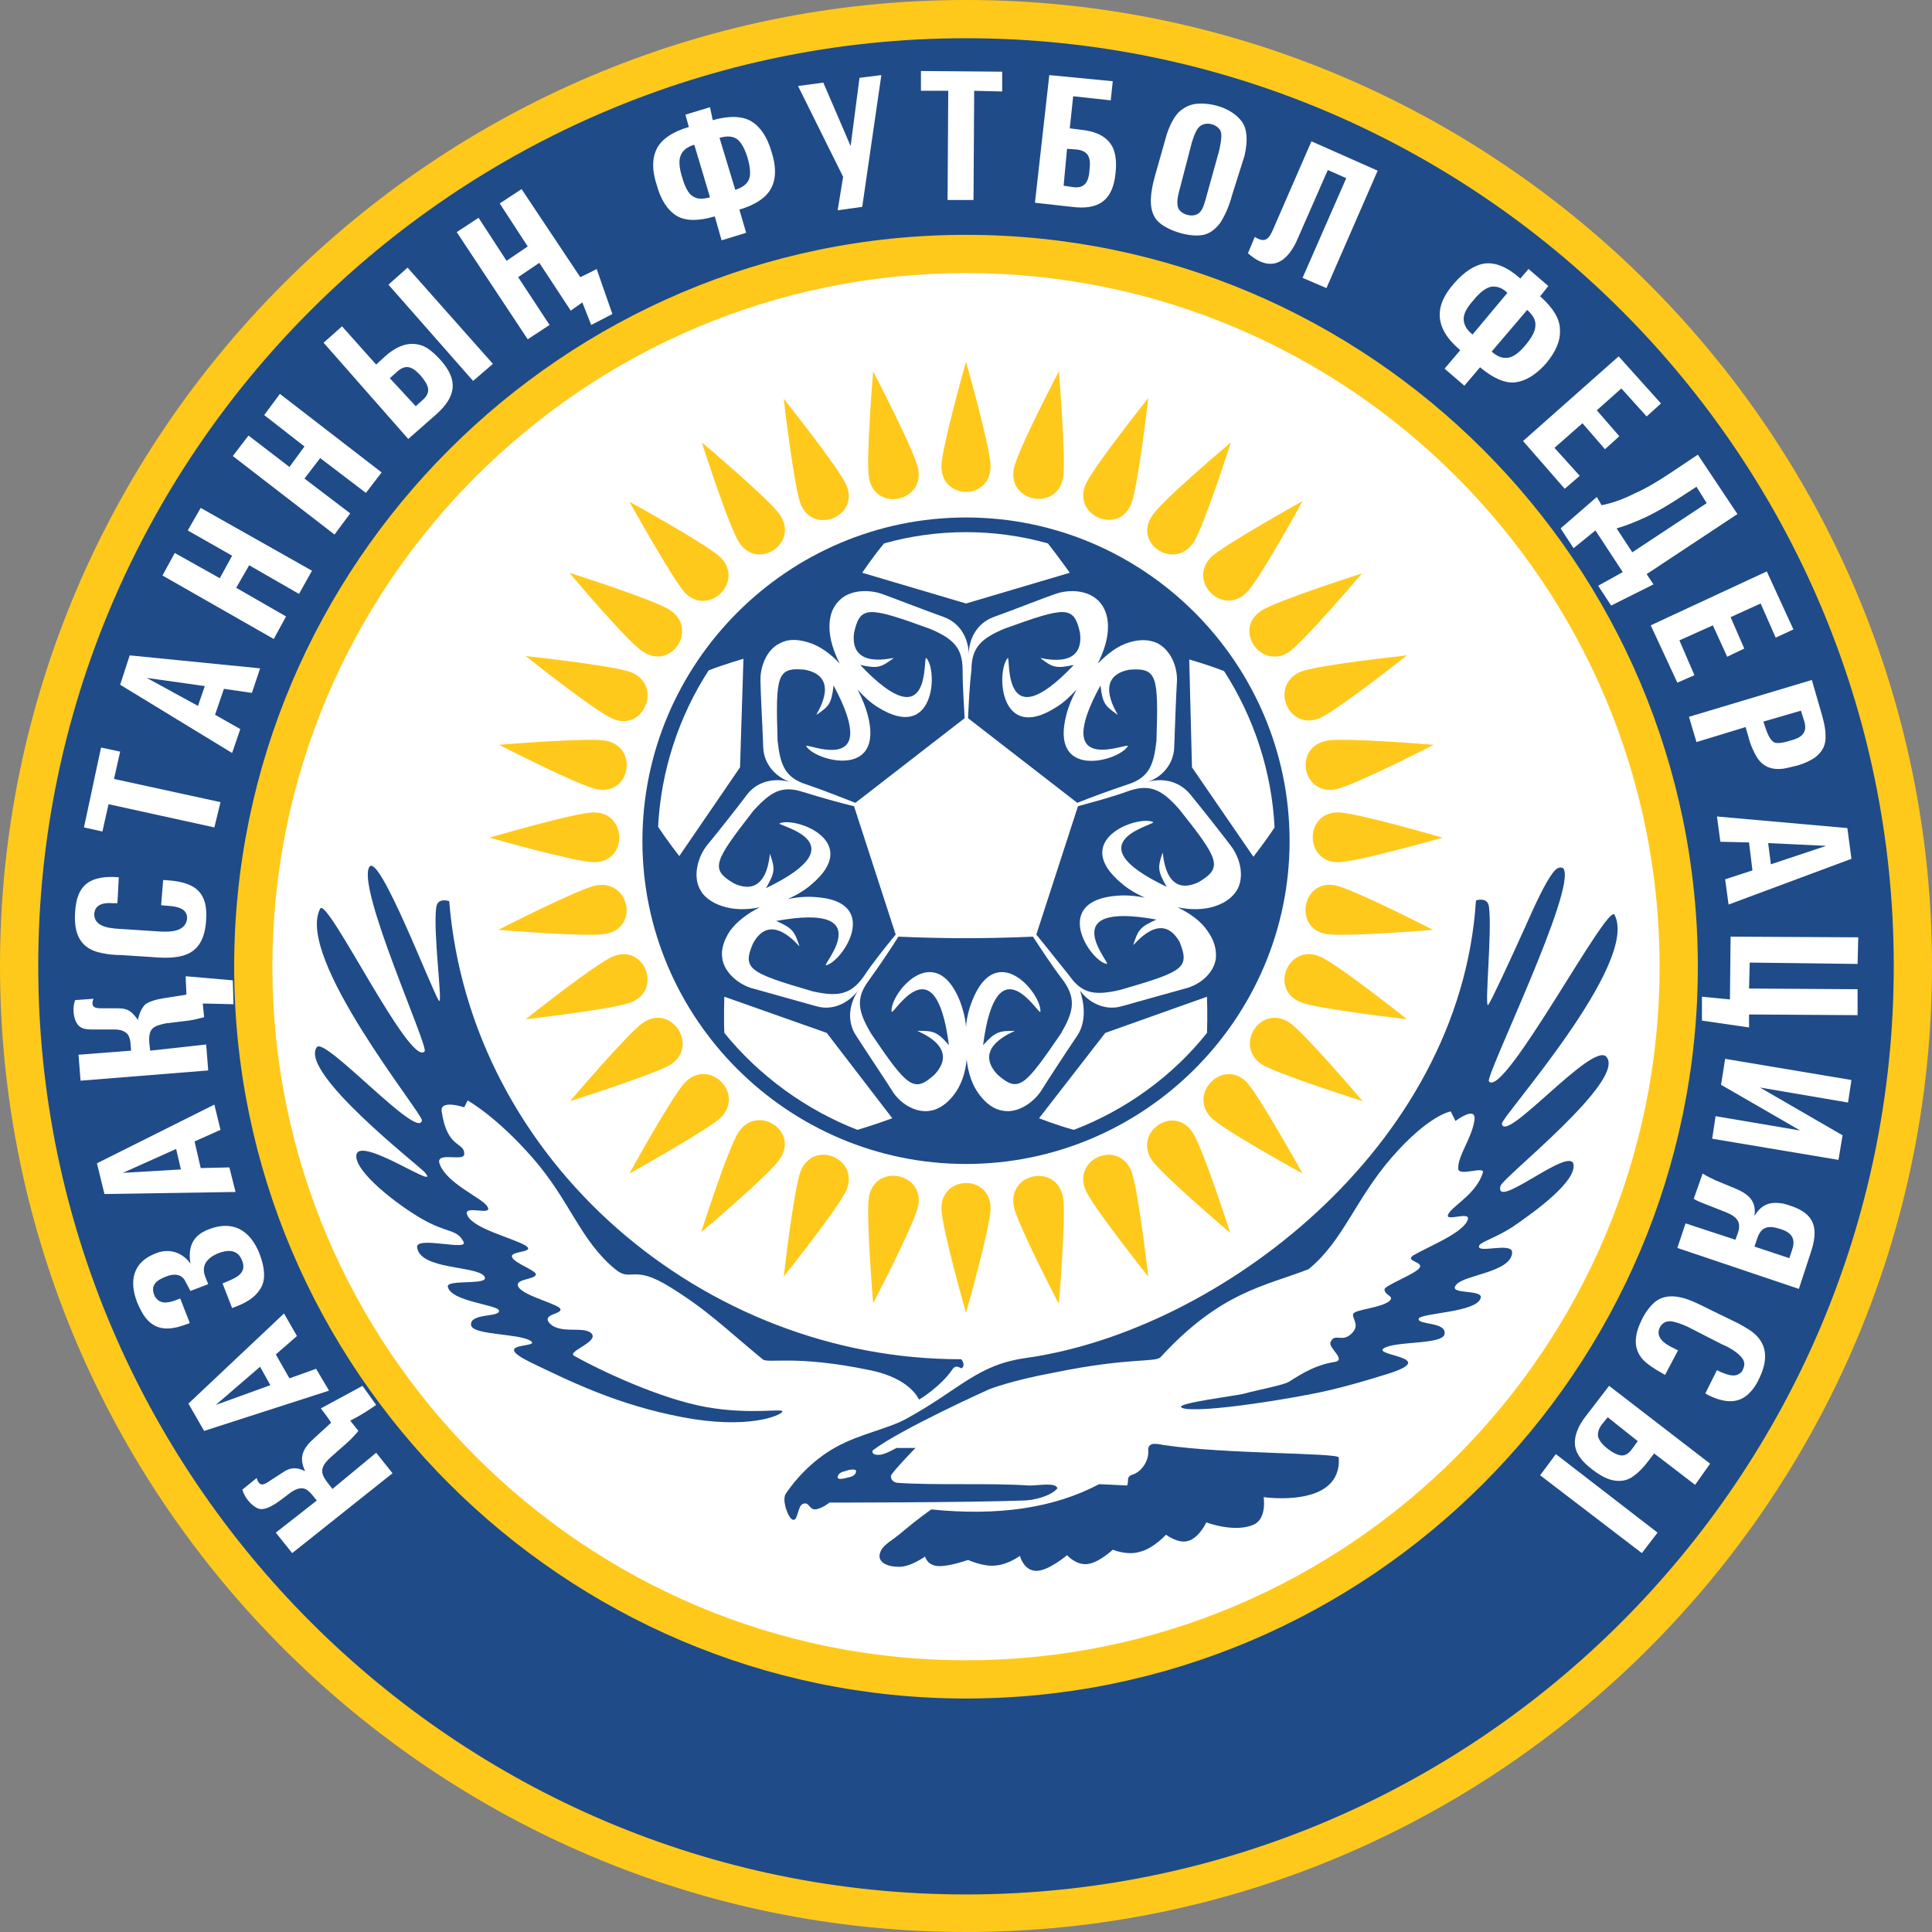 <?xml version="1.0" encoding="utf-8"?>
<!-- Generator: Adobe Illustrator 24.1.3, SVG Export Plug-In . SVG Version: 6.00 Build 0)  -->
<svg version="1.1" id="Livello_1" xmlns="http://www.w3.org/2000/svg" xmlns:xlink="http://www.w3.org/1999/xlink" x="0px" y="0px"
	 viewBox="0 0 283 283" style="enable-background:new 0 0 283 283;" xml:space="preserve">
<rect x="0" y="0" width="283" height="283" fill="#808080" stroke="none"/>
<g>
	<path style="fill:#FFC91B;" d="M141.5,283c77.9,0,141.5-63.5,141.5-141.5C283,63.6,219.4,0,141.5,0S0,63.6,0,141.5
		C0,219.5,63.6,283,141.5,283z"/>
	<path style="fill:#1F4B89;" d="M141.5,277.5c74.9,0,135.9-61.1,135.9-136S216.3,5.6,141.5,5.6C66.6,5.6,5.6,66.7,5.6,141.5
		S66.6,277.5,141.5,277.5z"/>
	<path style="fill:#FFC91B;" d="M141.5,248.8c59.1,0,107.2-48.2,107.2-107.2c0-59.1-48.2-107.2-107.2-107.2S34.3,82.6,34.3,141.6
		S82.5,248.8,141.5,248.8z"/>
	<path style="fill:#FFFFFF;" d="M141.5,243.2c56,0,101.6-45.6,101.6-101.6S197.5,40,141.5,40S39.9,85.6,39.9,141.6
		C39.9,197.5,85.5,243.2,141.5,243.2z"/>
	<path style="fill:#1F4B89;" d="M141.5,170.5c26.1,0,47.4-21.3,47.4-47.3c0-26.1-21.3-47.4-47.4-47.4s-47.4,21.3-47.4,47.4
		C94.1,149.2,115.4,170.5,141.5,170.5z"/>
	<path style="fill:#FFC91B;" d="M182.6,86.8c1.9-1.9,8.2-13.4,8.2-13.4s-11.5,6.4-13.4,8.2C173.9,85.2,179.1,90.3,182.6,86.8z"/>
	<path style="fill:#FFC91B;" d="M188.8,95.5C191,94,199.5,84,199.5,84s-12.6,4-14.8,5.5C180.6,92.2,184.7,98.2,188.8,95.5z"/>
	<path style="fill:#FFC91B;" d="M193.3,105.2c2.4-1,12.8-9.2,12.8-9.2s-13.1,1.4-15.6,2.4C185.9,100.4,188.7,107.1,193.3,105.2z"/>
	<path style="fill:#FFC91B;" d="M195.7,115.6c2.6-0.5,14.3-6.5,14.3-6.5s-13.1-1.1-15.7-0.6C189.4,109.5,190.8,116.6,195.7,115.6z"
		/>
	<path style="fill:#FFC91B;" d="M196,126.3c2.7,0,15.3-3.6,15.3-3.6S198.6,119,196,119C191,119,191.1,126.3,196,126.3z"/>
	<path style="fill:#FFC91B;" d="M194.2,136.8c2.6,0.5,15.7-0.6,15.7-0.6s-11.7-6-14.3-6.5C190.8,128.7,189.4,135.9,194.2,136.8z"/>
	<path style="fill:#FFC91B;" d="M190.5,146.8c2.4,1,15.6,2.5,15.6,2.5s-10.3-8.2-12.8-9.2C188.7,138.2,185.9,144.9,190.5,146.8z"/>
	<path style="fill:#FFC91B;" d="M184.8,155.9c2.2,1.4,14.8,5.4,14.8,5.4s-8.5-10-10.7-11.5C184.7,147,180.7,153.1,184.8,155.9z"/>
	<path style="fill:#FFC91B;" d="M177.4,163.7c1.9,1.9,13.4,8.2,13.4,8.2s-6.4-11.5-8.2-13.4C179.1,155,174,160.2,177.4,163.7z"/>
	<path style="fill:#FFC91B;" d="M168.7,169.9c1.5,2.2,11.5,10.7,11.5,10.7s-4-12.5-5.5-14.7C172,161.7,166,165.8,168.7,169.9z"/>
	<path style="fill:#FFC91B;" d="M159,174.3c1,2.4,9.2,12.7,9.2,12.7s-1.5-13.1-2.5-15.5C163.8,166.9,157.1,169.7,159,174.3z"/>
	<path style="fill:#FFC91B;" d="M148.5,176.7c0.5,2.6,6.6,14.3,6.6,14.3s1.1-13.1,0.6-15.7C154.7,170.4,147.6,171.8,148.5,176.7z"/>
	<path style="fill:#FFC91B;" d="M137.9,177c0,2.7,3.6,15.3,3.6,15.3s3.6-12.6,3.6-15.3C145.1,172,137.9,172.1,137.9,177z"/>
	<path style="fill:#FFC91B;" d="M127.3,175.2c-0.5,2.6,0.6,15.7,0.6,15.7s6.1-11.7,6.6-14.3C135.4,171.8,128.3,170.4,127.3,175.2z"
		/>
	<path style="fill:#FFC91B;" d="M117.3,171.5c-1,2.4-2.5,15.5-2.5,15.5s8.2-10.3,9.2-12.7C125.9,169.7,119.2,166.9,117.3,171.5z"/>
	<path style="fill:#FFC91B;" d="M108.2,165.8c-1.5,2.2-5.5,14.7-5.5,14.7s10.1-8.5,11.5-10.7C117.1,165.7,111,161.7,108.2,165.8z"/>
	<path style="fill:#FFC91B;" d="M100.4,158.5c-1.9,1.9-8.2,13.4-8.2,13.4s11.5-6.4,13.4-8.2C109.1,160.1,103.9,155,100.4,158.5z"/>
	<path style="fill:#FFC91B;" d="M94.2,149.8c-2.2,1.5-10.7,11.5-10.7,11.5s12.6-4,14.8-5.4C102.4,153.1,98.3,147,94.2,149.8z"/>
	<path style="fill:#FFC91B;" d="M89.8,140.1c-2.5,1-12.8,9.2-12.8,9.2s13.1-1.5,15.5-2.5C97.1,144.9,94.3,138.2,89.8,140.1z"/>
	<path style="fill:#FFC91B;" d="M87.3,129.7c-2.6,0.5-14.3,6.5-14.3,6.5s13.1,1.1,15.7,0.6C93.7,135.9,92.2,128.8,87.3,129.7z"/>
	<path style="fill:#FFC91B;" d="M87,119c-2.7,0-15.3,3.7-15.3,3.7s12.7,3.6,15.3,3.6C92,126.3,91.9,119,87,119z"/>
	<path style="fill:#FFC91B;" d="M88.8,108.5c-2.6-0.5-15.7,0.6-15.7,0.6s11.7,6,14.3,6.5C92.3,116.6,93.6,109.5,88.8,108.5z"/>
	<path style="fill:#FFC91B;" d="M92.5,98.5c-2.4-1-15.5-2.4-15.5-2.4s10.3,8.2,12.8,9.2C94.3,107.2,97.1,100.4,92.5,98.5z"/>
	<path style="fill:#FFC91B;" d="M98.2,89.4c-2.2-1.5-14.8-5.5-14.8-5.5S91.9,94,94.1,95.4C98.3,98.3,102.3,92.2,98.2,89.4z"/>
	<path style="fill:#FFC91B;" d="M105.6,81.7c-1.9-1.9-13.4-8.2-13.4-8.2s6.4,11.5,8.2,13.4C103.9,90.3,109,85.2,105.6,81.7z"/>
	<path style="fill:#FFC91B;" d="M114.3,75.5c-1.4-2.2-11.5-10.7-11.5-10.7s4,12.5,5.5,14.7C111,83.6,117,79.6,114.3,75.5z"/>
	<path style="fill:#FFC91B;" d="M124,71.1c-1-2.4-9.2-12.7-9.2-12.7s1.5,13,2.5,15.5C119.2,78.4,125.9,75.6,124,71.1z"/>
	<path style="fill:#FFC91B;" d="M134.5,68.7c-0.5-2.6-6.6-14.3-6.6-14.3s-1.1,13.1-0.6,15.7C128.3,75,135.4,73.5,134.5,68.7z"/>
	<path style="fill:#FFC91B;" d="M145.1,68.3c0-2.7-3.6-15.3-3.6-15.3s-3.6,12.7-3.6,15.3C137.9,73.3,145.1,73.3,145.1,68.3z"/>
	<path style="fill:#FFC91B;" d="M155.7,70.1c0.5-2.6-0.6-15.7-0.6-15.7S149,66,148.5,68.7C147.6,73.5,154.7,74.9,155.7,70.1z"/>
	<path style="fill:#FFC91B;" d="M165.7,73.8c1-2.4,2.5-15.5,2.5-15.5S160,68.6,159,71C157.1,75.6,163.9,78.4,165.7,73.8z"/>
	<path style="fill:#FFC91B;" d="M174.8,79.5c1.5-2.2,5.5-14.7,5.5-14.7s-10.1,8.5-11.5,10.7C165.9,79.6,172,83.6,174.8,79.5z"/>
	<path style="fill:#1F4B89;" d="M65.8,132c0,0-1.7-0.6-1.9,0.9c-0.5,3.6,1,14.4,0.4,13.7c-1-1.4-8.8-21.9-10.2-19.6
		c-1.9,3,8.7,26.3,8.1,27c-2.1,2.5-14.3-22.8-15.3-20.9c-3.7,7.1,15,30,14.9,31c-0.4,3.1-14.3-12.4-15.4-10.7
		c-2.6,3.7,14.9,17.3,15.8,18.3c2.7,3.1-9.6-5.5-10-2.5c-0.3,2.4,6,7.3,9.7,9.4c3.7,2.1,5,1.4,6,3.3c0.8,1.4-7-0.9-6.8,0.8
		c0.4,3.3,8.6,2.7,9.8,4.2s-5.6,0.4-5.3,1.6c0.5,2.2,7.4,2.6,7.5,3.5c0.1,1-4.3,0.3-4.1,2.1c0.2,1.5,7,1.2,8.7,2.3s-6.1,0.1-0.1,3.1
		c6,2.9,12.9,6.3,22.4,8.1s14.2-0.2,14.6-0.8c0.3-0.6-4.5,0.5-11.2-0.7s-15.6-5.4-19.3-7.5c-1.1-0.6,3.5-2,2.6-3.2
		c-1-1.3-4.8,0.2-6.3-1.7c-0.9-1.2,1.8-1.2,1.7-1.9c0-0.7-5.2-1.9-6.1-3.2c-0.9-1.3,2.3-1.1,2.5-1.9c0.1-0.6-3.3-1.7-3.5-2.6
		c-0.3-0.9,3.7-0.6,1.9-1.7c-2-1.1-7.4-2.4-8.4-4.3c-1-1.9,4.1,0.3,2.8-1.5c-0.9-1.2-5.9-3.3-6.9-6.1c-0.7-1.9,3.5-0.3,3.6-1.4
		c0.1-1.9-2.5-0.7-3.3-6.3c-0.3-1.8,3.3-0.6,3.3-0.6l0.5-1c0,0,4.2,2.3,9.6,8.5s6.9,12,12,16.2c2.4,2,2.5-0.8,8,2.6
		c5.5,3.4,7.8,5.8,13.6,10.6c0.8,0.7,4.6-0.7,15.7,1.6c6,1.2,7.2,4.3,7.2,4.3c0,0.1,3.3-2,4.9-4.4c0.6-0.9,1.3,0,1.4-0.2
		c0.6-0.5-0.1-1.3-0.1-1.3C103.2,199.2,68.9,170.2,65.8,132z"/>
	<path style="fill:#1F4B89;" d="M227.5,127.8c-1.1,1.4-2.6,4.6-4.1,8c-2.3,5.1-4.9,10.7-5.4,11.4c-0.6,0.7,0.6-10.9,0.1-14.4
		c-0.2-1.5-1.9-0.9-1.9-0.9c-2.3,36.2-37.7,63-65.8,67c-7.3,1-9.6,4.5-17.6,8.9c-2.7,1.5-6.8,2.2-10.4,4.2c-3.6,2-6.1,5-7.3,6.8
		c-0.6,0.9,0.3,3.5,1,3.8c0.8,0.3,0.7-2,1.5-2.3c0.9-0.4,0.9,0.8,1.8,0.8c1-0.1,2.1-1,2.1-1s19.9,0,28.3-0.3c1.5,0,4.1-0.6,5.1-1.8
		c-0.3-0.9-2.6-0.4-4.1-0.4c-6-0.4-13.8,0-19.4-0.4c0,0-0.9-0.1-0.9-1c0-0.4,3.6-4.1,3.6-4.1h-2.8c0,0-1.7,1-2.5,1
		c-0.9,0.1-1.2-0.4-0.9-0.7c4.3-3.2,17-8.9,17-8.9s3.3-1.3,9.3-2.4c11.1-2.3,15-1.5,15.8-2.3c8.8-9.6,15.3-10.4,21.7-12.9
		c5.1-4.2,6.8-10.2,12.2-16.4s8.6-6.7,8.6-6.7l0.7,1.4c0,0,2.9-2.2,2.8-0.3c-0.3,2.7-2.5,5.4-2.4,7.3c0.1,1.2,4-0.5,3.6,0.6
		c-0.9,2.9-4,4.6-4.9,5.8c-1.3,1.8,3.6-0.6,2.6,1.3c-1,1.9-5.9,3.8-7.9,5c-1.2,0.8,1.3,0.9,1,1.7c-0.3,0.9-5.3,2.7-5.2,3.3
		c0.1,0.9,1.4,0.9,0.8,1.6c-1.1,1.1-5.3,1.3-5.4,2c-0.1,0.7,0.9,1.5,0,2.6c-1.5,1.8-2.7,0-3.3,1.5c-0.4,0.8,2.4,2.6,0.6,2.9
		c-2.6,0.4-4.5,1.5-6.7,2.9c-0.8,0.5-4.6,1.2-6.8,1.8c-1.4,0.3-9.3,1.3-9,1.9c0.3,0.6,5.3,0.5,15.8-1.3c4.6-0.8,7.2-1.3,14.3-3.5
		c8.1-2.5-2.1-2.7-0.4-3.8c1.7-1.1,8.7-0.5,8.9-2.1c0.3-1.8-3.9-1.3-3.8-2.2s8.6-0.9,9.1-3.1c0.3-1.3-4.9-0.4-3.6-1.9
		c1.2-1.5,8-1.8,8.2-4.7c0.1-1.7-5.5,0.3-4.8-1.1c0.3-0.5,2.6-1.2,4.9-2.7c3.5-2.4,9.2-6.6,8.9-9.1c-0.4-2.9-11.7,6.9-10.7,3.1
		c0.4-1.3,18.5-15.5,15.5-18.9c-2-2.3-14.9,12.9-15.3,9.8c-0.1-1,20.2-23.5,16.5-30.6c-1-1.9-16.2,27-18.4,24.4
		c-0.6-0.7,13-28.4,10.9-31.2C228.4,126.8,227.8,127.4,227.5,127.8z"/>
	<path style="fill:#1F4B89;" d="M169.3,211.5c-1.3-0.1-1.1,1-1.1,1c0.1,1.5-1,3.1-2.3,3.5c-1,0.3-0.5,1-0.8,1.6l-4.1-0.2
		c-6.6,3.5-14.8,4.7-24.6,3.7c0,0-2.1,1.5-4,3.1c-1.8,1.6-3.1,2-3.5,3.3s1,2,2.7,2c1.7,0.1,3.9-1.5,3.9-1.5s0.3,1.3,1.9,1.4
		c1.6,0.1,4.4-0.9,4.4-0.9s2.4,1.1,4.2,0.8c1.8-0.2,3.4-1.4,3.4-1.4s0.5,2.1,2.3,2.2c1.8,0.1,4.6-2.3,4.6-2.3s1.3,1.5,3,1.3
		c1.7-0.2,3.7-2.1,3.7-2.1s2.1,0.9,4,0.3c2-0.5,3.8-2.5,3.8-2.5s1.8,1.4,3.3,0.9c1.6-0.5,2.6-2.7,2.6-2.7s4.2,1.6,7,0.3
		c1.9-0.9,1.4-4,1.4-4s11.5,1.7,11-5.8c0-0.7-16.7-0.5-25.4-1.8C170.4,211.7,169.8,211.5,169.3,211.5z"/>
	<polygon style="fill:#FFFFFF;" points="240.5,227.5 242.8,224.5 227.9,213 225.6,216.1 	"/>
	<path style="fill:#FFFFFF;" d="M104,15.7l-3.6,1.1l0.5,1.8c-2.4,0.7-4,1.8-4.7,3.2c-0.7,1.4-0.7,3.2,0,5.3c0.6,2.2,1.6,3.7,2.9,4.5
		c1.3,0.8,3.2,0.8,5.6,0.1l1,3.5l3.6-1.1l-1-3.4c2.4-0.7,4-1.8,4.7-3.2c0.7-1.4,0.7-3.2,0-5.3c-0.6-2.1-1.6-3.6-2.9-4.4
		c-1.3-0.8-3.2-0.9-5.7-0.2L104,15.7L104,15.7z M104,28.9c-1.1,0.3-1.9,0.3-2.6-0.2c-0.6-0.4-1.1-1.4-1.5-2.8
		c-0.4-1.3-0.5-2.4-0.2-3.1c0.3-0.8,1-1.3,2-1.6L104,28.9L104,28.9z M105.4,20.2c1-0.3,1.9-0.3,2.6,0.2c0.6,0.5,1.1,1.4,1.5,2.7
		c0.4,1.4,0.5,2.5,0.2,3.2s-1,1.2-2,1.5L105.4,20.2z"/>
	<polygon style="fill:#FFFFFF;" points="122.7,30.8 126.3,30.3 129.1,11 125.9,11.4 124.6,21.4 120.6,12.1 116.9,12.6 123.5,25.9 	
		"/>
	<polygon style="fill:#FFFFFF;" points="142.6,29.3 142.7,13.3 146.8,13.4 146.8,10.5 134.9,10.4 134.9,13.3 138.9,13.3 138.8,29.3 
			"/>
	<path style="fill:#FFFFFF;" d="M153.7,11l-2.1,18.7l5.4,0.6c3.9,0.5,6-0.9,6.4-4.9c0.2-1.7,0-2.9-0.4-3.8c-0.9-1.8-2.8-2.4-4.7-2.6
		l-1.6-0.2l0.5-4.7l5.5,0.6l0.3-2.8L153.7,11L153.7,11z M156.3,21.8l1.4,0.1c1.8,0.2,2.1,1.3,1.9,2.9c-0.1,1.7-0.6,2.9-2.5,2.6
		l-1.3-0.2L156.3,21.8z"/>
	<path style="fill:#FFFFFF;" d="M182.3,22.8c0.5-2.2,0.4-3.9-0.4-5c-1.4-1.9-4.3-2.8-6.6-2.6c-1,0.1-1.8,0.5-2.6,1.2
		c-0.7,0.7-1.3,1.8-1.8,3.3l-1.7,6c-0.5,1.8-0.7,3.2-0.6,4.3c0.1,1.1,0.5,2,1.2,2.6c1.5,1.3,4.6,2.2,6.5,1.8
		c0.9-0.2,1.7-0.8,2.4-1.7c0.6-0.9,1.3-2.3,1.8-4.2L182.3,22.8L182.3,22.8z M174.6,20.8c0.4-1.3,0.8-2.1,1.3-2.4
		c0.9-0.6,2.4-0.2,2.9,0.8c0.2,0.5,0.1,1.4-0.2,2.8l-2,7.2c-0.3,1.1-0.6,1.8-1.1,2.1c-0.9,0.6-2.5,0.1-2.9-0.8
		c-0.2-0.5-0.2-1.3,0.1-2.4L174.6,20.8z"/>
	<path style="fill:#FFFFFF;" d="M192.1,20.7l-5.4,12.4c-0.7,1.7-1.2,2.7-2.9,1.6l-1,2.4c3.3,2.9,5.8,1.5,7.4-2.4l4.3-9.8l2.7,1.2
		l-6.4,14.6l3.5,1.5l7.5-17.2L192.1,20.7z"/>
	<path style="fill:#FFFFFF;" d="M226.8,41.9l-2.9-2.5l-1.2,1.4c-1.9-1.7-3.7-2.4-5.2-2.2c-1.5,0.2-3,1.2-4.5,2.9
		c-1.5,1.7-2.2,3.3-2.1,4.9c0.1,1.6,1,3.2,3,4.9l-2.3,2.7l2.9,2.5l2.3-2.7c1.9,1.6,3.7,2.4,5.2,2.2c1.5-0.2,3-1.1,4.5-2.8
		c1.4-1.7,2.1-3.3,2-4.9c0-1.6-1-3.2-2.9-4.9L226.8,41.9L226.8,41.9z M215.7,49c-0.9-0.7-1.3-1.5-1.3-2.3s0.5-1.7,1.5-2.8
		c0.9-1.1,1.7-1.7,2.5-1.9c0.8-0.1,1.6,0.1,2.4,0.9L215.7,49L215.7,49z M223.7,45.4c0.8,0.7,1.3,1.5,1.2,2.3c0,0.8-0.5,1.7-1.4,2.8
		c-0.9,1.1-1.8,1.8-2.6,1.9c-0.8,0.1-1.5-0.1-2.4-0.9L223.7,45.4z"/>
	<polygon style="fill:#FFFFFF;" points="243.3,59.1 237.1,52.2 223.1,64.6 229.2,71.6 231.4,69.7 227.7,65.6 231.8,62 235.1,65.8 
		237.2,63.9 233.9,60.1 237.5,56.9 241.2,61 	"/>
	<path style="fill:#FFFFFF;" d="M254.5,75.3l-5.8-8.7l-4.2,2.8c-1.8,1.2-3.5,2.2-5.1,2.9c-1.6,0.8-3.2,1.4-4.8,1.7l-0.7-1.2
		l-5.3,4.6l1.9,2.9l3.2-2.6l4,6.1l-3.6,2l1.9,2.9l6.2-3.1l-1-1.5L254.5,75.3L254.5,75.3z M239.1,80.9l-2.3-3.5
		c1.4-0.4,2.9-1,4.6-1.8c1.6-0.8,3.3-1.8,5.1-3l2-1.3l1.5,2.4L239.1,80.9z"/>
	<polygon style="fill:#FFFFFF;" points="262.7,92.2 258.8,83.7 241.8,91.6 245.7,100 248.2,98.9 246,93.8 250.9,91.6 253,96.2 
		255.5,95 253.5,90.4 257.9,88.4 260.1,93.4 	"/>
	<path style="fill:#FFFFFF;" d="M248.5,108.7l7.2-2.2l0.4,1.4c0.3,1.2,0.8,2.3,1.3,3.1c0.9,1.4,2.3,1.8,3.8,1.6
		c0.6-0.1,1.4-0.3,2.2-0.5c1-0.3,1.8-0.7,2.4-1.1c1.2-0.9,1.7-1.9,1.6-3.4c0-0.8-0.2-1.7-0.5-2.8l-1.5-5.2l-18,5.4L248.5,108.7
		L248.5,108.7z M263.8,104.1l0.5,1.6c0.5,1.7-0.5,2.4-2.1,2.8c-0.9,0.3-1.7,0.4-2.2,0.3c-0.5-0.2-0.9-0.8-1.3-1.9l-0.4-1.2
		L263.8,104.1z"/>
	<path style="fill:#FFFFFF;" d="M256.2,123.4l0.5,4.1l-4,1.3l0.5,3.7l18-6.7l-0.6-4.5l-19.1-1.7l0.5,3.7L256.2,123.4L256.2,123.4z
		 M259.4,126.6l-0.4-3.1l8.5,0.4L259.4,126.6z"/>
	<polygon style="fill:#FFFFFF;" points="272.1,141.2 272.2,137.3 253.5,137.2 253.4,146.4 249.3,146 249.3,149.5 256.2,150.5 
		256.2,148.6 272.1,148.7 272.1,144.9 256.2,144.8 256.3,141 	"/>
	<polygon style="fill:#FFFFFF;" points="271.2,158.2 252.7,155.1 252.1,158.9 263.7,165.6 251.3,163.5 250.8,166.8 269.3,169.9 
		269.9,166.3 257.8,159.3 270.7,161.5 	"/>
	<path style="fill:#FFFFFF;" d="M257,178.1L257,178.1c0.3-2.2-0.9-3.2-2.8-4l-2.9-1.2c-0.6-0.3-1.3-0.6-1.9-1l-1.3,3.7
		c0.6,0.4,1.3,0.6,2,0.9l2.8,1.1c1.4,0.6,2.2,1.3,1.7,2.9l-0.4,1.1l-7.3-2.4l-1.2,3.6l17.8,6l1.7-5.2c1.2-3.5,0.8-5.8-3-7
		c-0.3-0.1-0.6-0.2-1-0.3C259.4,176,258.1,176.3,257,178.1L257,178.1L257,178.1z M262.1,184.3l-5.1-1.7l0.4-1.2
		c0.6-1.8,1.7-1.9,3.3-1.4c1.7,0.5,2.4,1.4,1.8,3.1L262.1,184.3z"/>
	<path style="fill:#FFFFFF;" d="M245.8,197.8l-1-0.5c-1-0.5-2.3-1.4-1.7-2.8c0.4-0.8,1.1-1.1,2-0.9c0.9,0.2,1.9,0.6,3,1.2l4.1,2.1
		c1.2,0.5,2.1,1.1,2.7,1.7c0.6,0.6,0.8,1.2,0.4,2c-0.1,0.3-0.3,0.5-0.5,0.6c-0.8,0.6-1.9,0.1-2.7-0.2l-0.6-0.3l-1.7,3.4l0.5,0.3
		c2.1,1,4.3,1.4,6-0.4c0.5-0.5,1-1.2,1.4-2.1c1.3-2.7,1.3-5.2-1.3-7c-0.8-0.5-1.6-1-2.5-1.4l-4.1-2c-1-0.5-2-1-3-1.3
		c-1.7-0.5-3.4-0.5-4.7,0.8c-0.6,0.6-1.2,1.4-1.7,2.5c-0.9,1.9-1.3,4,0.3,5.7c0.7,0.7,1.6,1.3,2.7,1.9l0.5,0.3L245.8,197.8z"/>
	<path style="fill:#FFFFFF;" d="M239.9,211.1l-0.8,1.1c-0.5,0.7-1,1-1.5,1s-1.2-0.3-2-0.9c-0.8-0.6-1.3-1.2-1.5-1.8
		c-0.1-0.5,0-1.1,0.5-1.8l0.9-1.1L239.9,211.1L239.9,211.1z M250.5,214.4L235.7,203l-3.3,4.3c-1.3,1.6-1.8,3.1-1.7,4.3
		c0.1,1.3,1,2.5,2.6,3.7c1.3,1,2.4,1.5,3.4,1.6s1.8-0.1,2.6-0.7c0.7-0.5,1.4-1.2,2-2l1-1.3l6,4.6L250.5,214.4z"/>
	<path style="fill:#FFFFFF;" d="M42.4,201.9l-2-3.5l3.1-2.7l-1.9-3.3l-14,13.2l2.3,4l18.3-5.9l-1.9-3.2L42.4,201.9L42.4,201.9z
		 M38.1,200.2l1.5,2.7l-8,2.9L38.1,200.2z"/>
	<path style="fill:#FFFFFF;" d="M27.9,189.1l2.6-1l-0.4-1c-0.7-1.7,0.2-2.8,1.8-3.5c1.3-0.5,2.8-0.7,3.5,0.9c1,2.2-1.2,2.8-2.8,3.5
		l1.4,3.6c1.7-0.6,3.4-1.4,4.3-3.1c0.6-1.2,0.5-2.8-0.3-4.9c-1.4-3.5-4-4.9-7.5-3.5c-2.3,0.9-3,2.6-2.6,5c-1.2-1.7-3.2-2.3-5.1-1.5
		c-3.4,1.3-3.9,4.1-2.7,7.2c0.4,0.9,0.8,1.7,1.2,2.2c1.8,2.3,4.2,1.7,6.5,0.8l-1.4-3.6c-1,0.4-2.4,1-3.3,0.2
		c-0.2-0.2-0.4-0.4-0.5-0.7c-0.6-1.5,0.4-2.2,1.7-2.7c1.2-0.5,2.4-0.4,2.9,0.8L27.9,189.1z"/>
	<path style="fill:#FFFFFF;" d="M29.4,171.1l-0.9-3.9l3.8-1.7l-0.9-3.7l-17.2,8.6l1.1,4.5l19.2-0.3l-0.9-3.6L29.4,171.1L29.4,171.1z
		 M25.8,168.3l0.7,3l-8.5,0.5L25.8,168.3z"/>
	<path style="fill:#FFFFFF;" d="M23.6,132.6l1.2,0.1c1.2,0.1,2.7,0.4,2.6,1.9c-0.3,2.2-3.2,1.9-4.7,1.8l-4.6-0.3
		c-1.5-0.1-4.3-0.1-4.3-2.2c0.1-1.5,1.5-1.7,2.7-1.6h0.7l0.2-3.8c-4-0.3-6.2,0.9-6.4,5.2c-0.2,3,0.7,5.3,3.9,5.9
		c0.9,0.2,1.9,0.3,2.9,0.3l4.6,0.3c4.6,0.4,7.5-0.4,7.8-5.5c0.3-4.6-2.3-5.6-6.3-5.8L23.6,132.6z"/>
	<polygon style="fill:#FFFFFF;" points="32.3,117.5 16.7,114.1 17.6,110.1 14.8,109.5 12.3,121.2 15,121.8 15.9,117.8 31.4,121.2 	
		"/>
	<path style="fill:#FFFFFF;" d="M31.5,104.7l1.3-3.8l4.1,0.6l1.2-3.6L19,96l-1.4,4.3l16.4,10l1.2-3.5L31.5,104.7L31.5,104.7z
		 M30,100.5l-1,2.9l-7.5-4.1L30,100.5z"/>
	<polygon style="fill:#FFFFFF;" points="25.6,81 23.8,84.3 40.1,93.6 41.9,90.3 34.6,86.1 36.5,82.8 43.8,87 45.7,83.6 29.4,74.4 
		27.5,77.7 34,81.4 32.2,84.7 	"/>
	<polygon style="fill:#FFFFFF;" points="36.4,63.8 34.1,66.8 49,78.3 51.3,75.2 44.6,70.1 46.9,67.1 53.6,72.2 55.9,69.2 41,57.7 
		38.7,60.8 44.6,65.4 42.4,68.4 	"/>
	<polygon style="fill:#FFFFFF;" points="59.7,39.2 56.9,41.7 69.3,55.8 72.2,53.3 	"/>
	<path style="fill:#FFFFFF;" d="M57.1,55.4l1-0.9c1.4-1.3,2.4-0.7,3.5,0.5c1.1,1.3,1.7,2.4,0.3,3.6l-1,0.9L57.1,55.4L57.1,55.4z
		 M47.4,50.2l12.4,14.1l4.1-3.6c2.9-2.6,3.3-5,0.6-8c-1.1-1.2-2.1-2-3.1-2.2c-1.9-0.5-3.7,0.5-5.1,1.8l-1.2,1.1l-5-5.6L47.4,50.2z"
		/>
	<path style="fill:#FFFFFF;" d="M70.1,31.9L66.9,34l10.4,15.7l3.2-2.1l-4.6-7l3.1-2.1l4.6,7l1.7-1.2l1.3,3.3l3.1-1.6l-2.3-6.6
		c-0.9,0.5-1.6,0.8-2.4,1.2l-8.6-12.9l-3.2,2.1l4.1,6.3l-3.1,2.1L70.1,31.9z"/>
	<path style="fill:#FFFFFF;" d="M22,153.9c-0.1-1-0.4-2.4,0.3-3.2c0.4-0.4,1-0.6,2-0.8l3.3-0.4c0.8-0.1,1.5-0.3,2.3-0.5l-0.2-2
		c0.1,0,0.3,0,0.4,0l4.1,0.1l-0.1-3.5l-6.9-0.6c0,0.9,0.1,1.8,0.1,2.7l-3.2,0.5c-1.3,0.2-2.2,0.5-2.8,0.9c-0.5,0.5-0.9,1.3-1.1,2.3
		c-0.4-0.6-0.8-1-1.2-1.3c-0.5-0.3-1-0.4-1.7-0.4h-2c-0.6,0-1,0-1.3-0.1c-0.6-0.2-0.5-0.8-0.3-1.3l-2.7,0.2
		c-0.4,1.1-0.3,2.7,0.4,3.6c0.4,0.5,1,0.7,2,0.7h3.3c0.9,0,1.4,0.2,1.8,0.5c0.7,0.6,0.6,1.7,0.7,2.6l-7.7,0.6l0.3,3.8l18.7-1.5
		l-0.3-3.8L22,153.9z"/>
	<path style="fill:#FFFFFF;" d="M48.7,218.1c-1.4-1.8-2.4-2.7-0.3-4.6c1.4-1.3,2.9-2.4,4.1-3.9l-1.2-1.5c1.6-0.8,2.6-1.5,3.8-2.3
		l-2-2.8l-6.1,3.3c0.5,0.7,1.1,1.4,1.5,2.1l-2.4,2.2c-1.7,1.5-2.4,2.8-1.4,4.9c-1.2-0.6-2.2-0.6-3.3,0.2l-1.7,1.1
		c-1,0.7-1.7,1.1-2.1-0.3l-2.1,1.7c0.3,1.1,1.3,2.4,2.4,2.8c1.4,0.4,3.6-1.6,4.7-2.4c2-1.3,2.6-0.3,3.8,1.2l-6,4.7l2.4,3l14.7-11.7
		l-2.4-3L48.7,218.1z"/>
	<path style="fill:#FFFFFF;" d="M174.6,112.4l-0.4-15.8c0,0,2.8,0.8,5.1,1.7c4.4,6.8,7,14.8,7.4,22.9c-1.3,2-3.1,4.3-3.1,4.3
		L174.6,112.4z"/>
	<path style="fill:#FFFFFF;" d="M161.9,151.3l14.9-5.3c0,0,0.1,2.9,0,5.3c-5,6.3-11.9,11.3-19.5,14.2c-2.3-0.6-5.1-1.7-5.1-1.7
		L161.9,151.3z"/>
	<path style="fill:#FFFFFF;" d="M121.1,151.3l9.6,12.5c0,0-2.7,1-5.1,1.7c-7.5-2.9-14.4-7.9-19.5-14.2c-0.1-2.4,0-5.3,0-5.3
		L121.1,151.3z"/>
	<path style="fill:#FFFFFF;" d="M108.4,112.4l-8.9,13c0,0-1.8-2.3-3.1-4.3c0.4-8.1,3-16.1,7.4-22.9c2.3-0.9,5.1-1.7,5.1-1.7
		L108.4,112.4z"/>
	<path style="fill:#FFFFFF;" d="M141.5,88.4l-15.2-4.5c0,0,1.6-2.4,3.2-4.3c7.8-2.2,16.2-2.2,24,0c1.5,1.9,3.2,4.3,3.2,4.3
		L141.5,88.4z"/>
	<path style="fill:#FFFFFF;" d="M157.8,151.7c-1.7,2.5-4.5,6.8-5.3,8.1c-1.2,1.8-3.5,3.3-5.6,2.9c-1.3-0.2-2.4-1-3.4-2.3
		c-1.1-1.4-1.7-3.3-1.9-5.2c-0.2,2-0.8,3.8-1.9,5.2c-1,1.3-2.2,2.1-3.4,2.3c-2.2,0.4-4.5-1.1-5.6-2.9c-0.8-1.3-3.7-5.6-5.3-8.1
		c-1.4-2.1-1-4.7,0.3-6.6c-1.4,1.8-3.7,3-6.1,2.3c-2.9-0.8-7.9-2.2-9.3-2.6c-2-0.5-4.2-2.3-4.5-4.4c-0.2-1.3,0.2-2.6,1.1-4
		c1-1.4,2.6-2.6,4.4-3.5c-1.9,0.4-3.9,0.4-5.6-0.2c-1.5-0.5-2.7-1.4-3.2-2.5c-1-1.9-0.3-4.6,1-6.3c1-1.2,4.2-5.2,6-7.6
		c1.6-2,4.2-2.4,6.4-1.7c-2.2-0.7-4-2.6-4.1-5.1c-0.1-3-0.4-8.1-0.4-9.7c-0.1-2.1,0.9-4.7,2.9-5.6c1.1-0.6,2.5-0.6,4.1-0.1
		c1.7,0.5,3.3,1.7,4.6,3.1c-0.9-1.8-1.5-3.6-1.5-5.4c0-1.7,0.5-2.9,1.4-3.8c1.5-1.6,4.3-1.7,6.3-1c1.4,0.5,6.3,2.4,9.1,3.4
		c2.4,0.9,3.6,3.2,3.6,5.5c0-2.3,1.2-4.6,3.6-5.5c2.8-1,7.6-2.9,9.1-3.4c2-0.7,4.7-0.6,6.3,1c0.9,0.9,1.4,2.2,1.4,3.8
		c0,1.8-0.6,3.6-1.5,5.4c1.4-1.4,2.9-2.6,4.6-3.1c1.6-0.5,3-0.4,4.1,0.1c2,1,3,3.5,2.9,5.6c-0.1,1.5-0.3,6.7-0.4,9.7
		c-0.1,2.6-2,4.5-4.1,5.1c2.2-0.7,4.7-0.3,6.4,1.7c1.9,2.3,5.1,6.4,6,7.6c1.3,1.7,2,4.3,1,6.3c-0.6,1.1-1.7,2-3.2,2.5
		c-1.7,0.6-3.7,0.6-5.6,0.2c1.8,0.9,3.4,2,4.4,3.5c1,1.4,1.3,2.7,1.2,4c-0.3,2.2-2.4,3.9-4.5,4.4c-1.5,0.4-6.4,1.8-9.3,2.6
		c-2.4,0.7-4.8-0.5-6.1-2.3C158.8,146.9,159.2,149.6,157.8,151.7z"/>
	<path style="fill:#1F4B89;" d="M125.3,117.6l16-12.4c-0.1-2.1-0.3-4.6-0.3-7.1c0-3.3-1.5-4.6-4.8-6c-9.1-3.3-10.2-3.4-11.1,0.6
		c-0.7,5.6,6,3.5,5.8,3.7c-1.8,1.3-2.2,1.6-4.9,1c10.8,11.4,9.1-1.6,9.7-1c1.7,1.9,1.2,12.4-7.1,7.2c-1-0.6-2-1.5-3-2.6
		c0.7,1.3,1.2,2.6,1.5,3.7c2.5,9.5-7.7,6.8-9,4.6c-0.4-0.7,11.4,4.9,4-8.9c-0.3,2.7-0.7,3.1-2.5,4.3c-0.3,0.2,3.9-5.5-1.7-6.6
		c-4.1-0.4-4.3,0.8-4,10.4c0.4,3.6,1.1,5.4,4.2,6.4C120.5,115.7,123.2,116.8,125.3,117.6z"/>
	<path style="fill:#1F4B89;" d="M131.2,136.9l-6.1-18.8c-2.1-0.5-4.9-1.3-7.5-2.1c-3.1-1-4.7,0-7.2,2.7c-5.9,7.6-6.4,8.6-2.9,10.7
		c5.2,2.4,5.2-4.7,5.3-4.3c0.7,2.1,0.8,2.6-0.6,5c14.1-6.8,1.3-9.2,2-9.5c2.4-1,12.2,2.7,4.6,9c-0.9,0.8-2.1,1.5-3.4,2.1
		c1.4-0.3,2.8-0.4,4-0.3c9.8,0.6,4.1,9.4,1.6,10c-0.8,0.2,8.1-9.3-7.3-6.5c2.5,1.1,2.7,1.6,3.4,3.7c0.1,0.3-4.1-5.4-6.8-0.4
		c-1.6,3.7-0.6,4.3,8.7,7c3.5,0.8,5.5,0.6,7.4-2C128,140.8,129.8,138.6,131.2,136.9z"/>
	<path style="fill:#1F4B89;" d="M151.3,137.2c-6.6,0.3-13.1,0.3-19.7,0c-1.2,1.9-2.8,4.3-4.4,6.5c-1.9,2.6-1.5,4.5,0.4,7.7
		c5.4,8,6.3,8.7,9.3,6c3.9-4.2-2.8-6.4-2.5-6.4c2.2,0,2.8,0,4.6,2.1c-2-15.5-8.3-4.1-8.4-4.9c-0.3-2.6,6.3-10.7,10-1.6
		c0.4,1.1,0.8,2.4,0.9,3.8c0.1-1.4,0.5-2.8,0.9-3.8c3.6-9.1,10.2-1,10,1.6c-0.1,0.8-6.4-10.6-8.4,4.9c1.8-2,2.4-2.1,4.6-2.1
		c0.4,0-6.4,2.2-2.5,6.4c3.1,2.7,3.9,1.9,9.3-6c1.8-3.1,2.3-5,0.4-7.7C154.1,141.5,152.5,139,151.3,137.2z"/>
	<path style="fill:#1F4B89;" d="M157.9,118.1l-6.1,18.8c1.4,1.7,3.2,4,4.9,6.1c1.9,2.7,3.9,2.8,7.4,2c9.3-2.7,10.2-3.2,8.7-7
		c-2.8-5-6.9,0.8-6.8,0.4c0.7-2.1,0.9-2.6,3.4-3.7c-15.4-2.8-6.4,6.7-7.3,6.5c-2.5-0.5-8.2-9.3,1.6-10c1.2-0.1,2.6,0,4,0.3
		c-1.3-0.6-2.5-1.3-3.4-2.1c-7.6-6.3,2.2-10,4.6-9c0.7,0.4-12.1,2.8,2,9.5c-1.4-2.4-1.3-2.9-0.6-5c0.1-0.3,0.1,6.8,5.3,4.3
		c3.5-2.1,3.1-3.2-2.9-10.7c-2.4-2.7-4.1-3.7-7.2-2.7C162.8,116.8,160,117.5,157.9,118.1z"/>
	<path style="fill:#1F4B89;" d="M141.8,105.2l16,12.4c2-0.8,4.7-1.8,7.4-2.7c3.1-1,3.8-2.8,4.2-6.4c0.3-9.6,0.1-10.7-4-10.4
		c-5.6,1.1-1.4,6.8-1.7,6.6c-1.8-1.3-2.2-1.6-2.5-4.3c-7.5,13.7,4.3,8.2,4,8.9c-1.3,2.2-11.5,5-9-4.6c0.3-1.2,0.8-2.4,1.5-3.7
		c-1,1.1-2,2-3,2.6c-8.3,5.3-8.8-5.2-7.1-7.2c0.5-0.6-1.1,12.4,9.7,1c-2.7,0.6-3.2,0.3-4.9-1c-0.3-0.2,6.5,2,5.8-3.7
		c-0.9-4-2-3.9-11.1-0.6c-3.3,1.4-4.8,2.7-4.8,6C142,100.6,141.9,103.1,141.8,105.2z"/>
	<path style="fill:#FFFFFF;" d="M125.4,215.5c0,0.4-0.4,0.8-1.1,0.9c-0.7,0.2-1.6,0.4-1.6,0s0.4-0.8,1.1-0.9
		C123.9,215.4,125.4,215,125.4,215.5z"/>
</g>
</svg>
